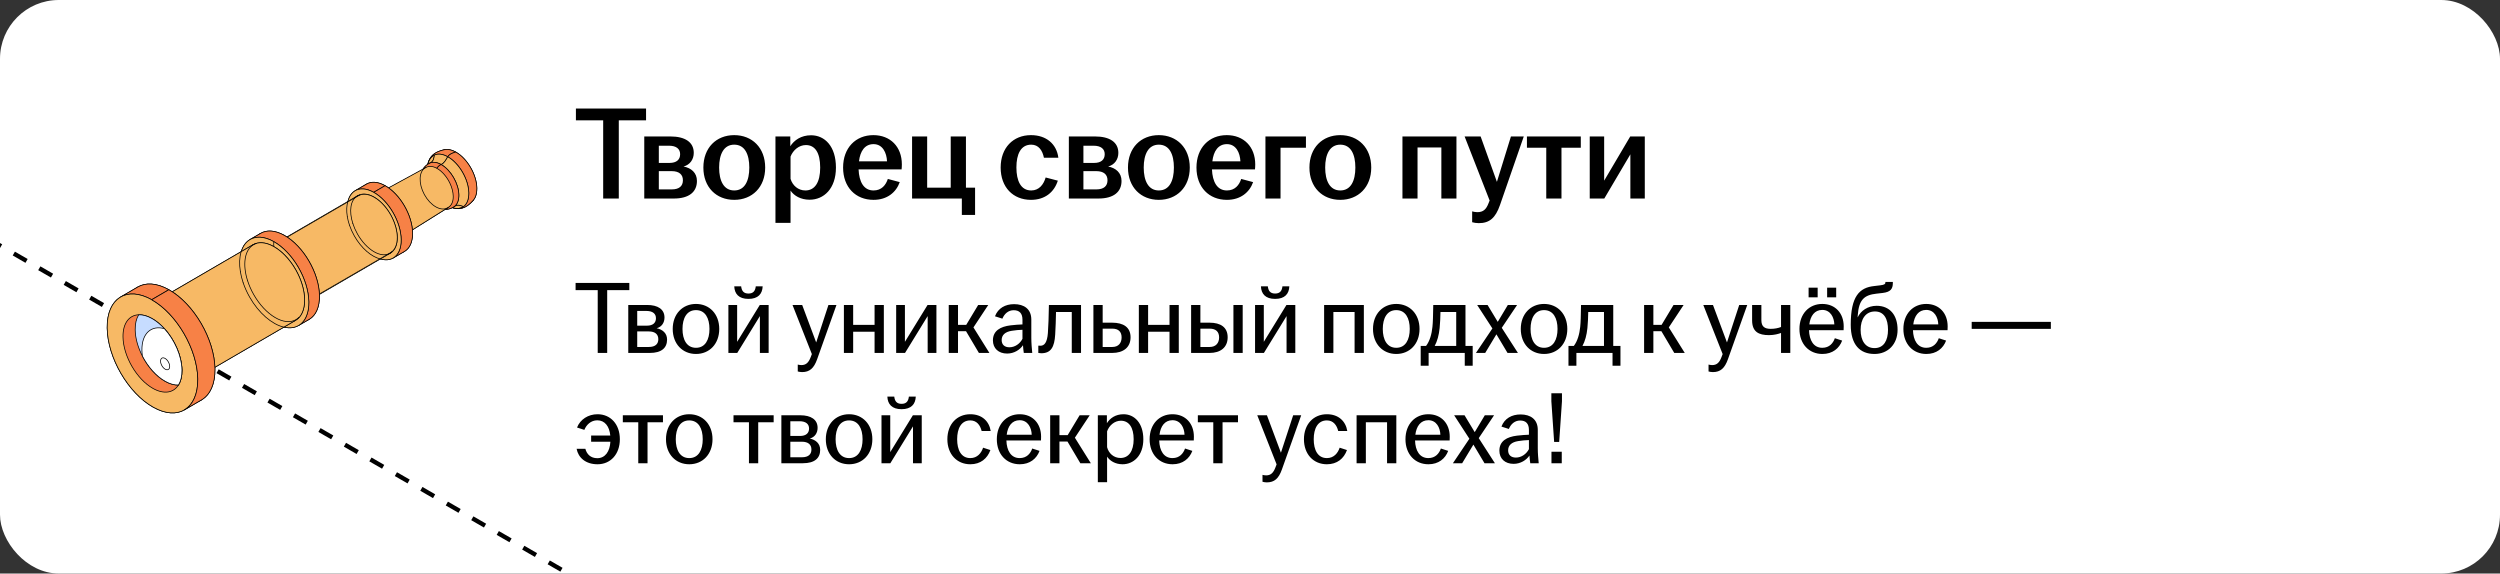 <?xml version="1.0" encoding="UTF-8"?> <svg xmlns="http://www.w3.org/2000/svg" width="340" height="78" viewBox="0 0 340 78" fill="none"><rect x="0" y="0" width="340" height="78" fill="#333333" stroke="none"/><g clip-path="url(#clip0_6485_12988)"><rect width="340" height="78" rx="8" fill="white"></rect><path d="M-63.938 -3.516L167.001 129.817" stroke="black" stroke-width="0.6" stroke-linejoin="round" stroke-dasharray="2 2"></path><path d="M61.986 20.681C60.431 19.807 59.192 20.594 59.219 22.439C59.246 24.284 60.529 26.488 62.084 27.361C63.639 28.235 64.878 27.448 64.851 25.603C64.823 23.758 63.541 21.554 61.986 20.681Z" fill="#FCD561" stroke="black" stroke-width="0.1" stroke-miterlimit="10" stroke-linecap="round" stroke-linejoin="round"></path><path d="M64.389 27.209C63.895 27.805 63.05 27.905 62.083 27.362C60.528 26.488 59.246 24.284 59.218 22.439C59.201 21.239 59.72 20.486 60.512 20.348C60.127 20.415 59.763 20.543 59.569 20.632C59.486 20.671 59.329 20.743 59.156 20.857C59.023 20.944 58.878 21.064 58.82 21.126C58.74 21.209 58.633 21.32 58.57 21.417C58.437 21.623 58.405 21.671 58.309 21.911C58.257 22.041 58.209 22.221 58.182 22.359C58.154 22.508 58.136 22.709 58.124 22.86C58.122 22.931 58.12 23.004 58.122 23.078C58.149 24.923 59.431 27.127 60.986 28C61.005 28.012 61.026 28.022 61.045 28.033C61.158 28.09 61.309 28.165 61.427 28.208C61.559 28.256 61.738 28.313 61.876 28.338C62.004 28.363 62.177 28.381 62.307 28.381C62.499 28.382 62.677 28.348 62.705 28.341C62.76 28.328 62.835 28.312 62.889 28.295C62.958 28.274 63.05 28.242 63.116 28.214C63.185 28.184 63.347 28.114 63.558 27.972C63.722 27.861 64.049 27.615 64.389 27.209Z" fill="#FCD561" stroke="black" stroke-width="0.1" stroke-miterlimit="10" stroke-linecap="round" stroke-linejoin="round"></path><path d="M60.998 28.005C60.959 27.983 60.88 27.939 60.88 27.939C60.96 27.983 61.171 28.088 61.399 28.119C61.65 28.153 61.775 28.086 61.806 28.065C62.227 27.752 62.603 27.937 63.044 28.085C62.552 28.451 61.843 28.46 61.047 28.032C61.028 28.021 61.008 28.011 60.988 28C59.433 27.126 58.15 24.922 58.124 23.077C58.122 23.003 58.124 22.93 58.127 22.859C58.114 23.166 58.164 23.435 57.673 23.672C57.67 23.732 57.669 23.792 57.671 23.855C57.694 25.406 58.772 27.258 60.078 27.992C60.095 28.002 60.112 28.011 60.128 28.02C60.577 27.709 60.78 27.888 61.047 28.032C61.033 28.024 61.013 28.013 60.998 28.005Z" fill="#F7B965"></path><path d="M61.047 28.032C61.843 28.46 62.552 28.451 63.044 28.085C62.603 27.937 62.227 27.752 61.806 28.065C61.775 28.086 61.65 28.153 61.399 28.119C61.171 28.088 60.96 27.983 60.88 27.939C60.88 27.939 60.959 27.983 60.998 28.005C61.013 28.013 61.033 28.024 61.047 28.032ZM61.047 28.032C61.028 28.021 61.008 28.011 60.988 28C59.433 27.126 58.15 24.922 58.124 23.077C58.122 23.003 58.124 22.93 58.127 22.859C58.114 23.166 58.164 23.435 57.673 23.672C57.67 23.732 57.669 23.792 57.671 23.855C57.694 25.406 58.772 27.258 60.078 27.992C60.095 28.002 60.112 28.011 60.128 28.02C60.577 27.709 60.78 27.888 61.047 28.032Z" stroke="black" stroke-width="0.1" stroke-miterlimit="10" stroke-linecap="round" stroke-linejoin="round"></path><path d="M61.047 28.032C60.78 27.888 60.577 27.708 60.127 28.019C60.796 28.379 61.391 28.371 61.805 28.064C61.701 28.135 61.373 28.201 60.879 27.939C60.879 27.939 60.99 28.001 61.047 28.032Z" fill="#FCD561" stroke="black" stroke-width="0.1" stroke-miterlimit="10" stroke-linecap="round" stroke-linejoin="round"></path><path d="M58.125 22.861C58.124 22.887 58.13 22.912 58.128 22.939C58.151 22.751 58.178 22.618 58.256 22.45C58.313 22.329 58.407 22.216 58.481 22.182C58.958 21.97 58.992 21.547 59.089 21.086C58.528 21.334 58.141 21.953 58.125 22.861Z" fill="#F7B965" stroke="black" stroke-width="0.1" stroke-miterlimit="10" stroke-linecap="round" stroke-linejoin="round"></path><path d="M60.513 20.348C59.997 20.439 59.623 20.602 59.446 20.69C59.218 20.804 59.077 20.91 59.017 20.956C58.959 21 58.886 21.063 58.833 21.113C58.791 21.152 58.74 21.21 58.7 21.252C58.681 21.272 58.563 21.411 58.465 21.581C58.4 21.694 58.329 21.855 58.285 21.978C58.237 22.111 58.194 22.295 58.169 22.434C58.146 22.56 58.133 22.731 58.125 22.859C58.163 21.952 58.527 21.332 59.089 21.084C59.571 20.87 60.199 20.931 60.888 21.319C61.143 20.879 61.942 20.69 61.984 20.68C61.443 20.376 60.938 20.273 60.513 20.348Z" fill="#F78146" stroke="black" stroke-width="0.1" stroke-miterlimit="10" stroke-linecap="round" stroke-linejoin="round"></path><path d="M61.047 28.031C61.182 28.098 61.363 28.185 61.505 28.235C61.636 28.281 61.815 28.331 61.952 28.351C62.202 28.387 62.265 28.384 62.501 28.37C62.615 28.364 62.763 28.326 62.875 28.299C62.956 28.279 63.135 28.21 63.272 28.141C63.457 28.046 63.597 27.946 63.671 27.892C63.846 27.767 64.138 27.512 64.39 27.208C64.69 26.846 64.861 26.299 64.851 25.602C64.824 23.757 63.541 21.553 61.987 20.68C61.945 20.69 61.144 20.878 60.891 21.318C62.445 22.192 63.728 24.395 63.755 26.24C63.767 27.113 63.498 27.749 63.044 28.084C62.551 28.449 61.842 28.459 61.047 28.031Z" fill="#F78146" stroke="black" stroke-width="0.1" stroke-miterlimit="10" stroke-linecap="round" stroke-linejoin="round"></path><path d="M61.806 28.064C61.392 28.371 60.796 28.38 60.128 28.02C60.111 28.011 60.094 28.002 60.078 27.992C58.771 27.258 57.693 25.406 57.671 23.855C57.67 23.793 57.671 23.732 57.673 23.672C57.705 22.909 58.011 22.389 58.483 22.18C58.137 22.336 57.959 22.505 57.852 22.607C57.795 22.66 57.701 22.77 57.665 22.819C57.575 22.944 57.544 22.987 57.455 23.156C57.422 23.219 57.358 23.368 57.331 23.453C57.274 23.635 57.257 23.719 57.233 23.855C57.182 24.162 57.201 24.456 57.21 24.596C57.315 25.842 58.111 27.243 59.109 27.958C59.302 28.092 59.815 28.448 60.494 28.474C60.803 28.486 61.043 28.428 61.158 28.392C61.322 28.341 61.39 28.309 61.546 28.23C61.623 28.191 61.684 28.149 61.806 28.064Z" fill="#FCD561" stroke="black" stroke-width="0.1" stroke-miterlimit="10" stroke-linecap="round" stroke-linejoin="round"></path><path d="M58.482 22.18C58.011 22.389 57.704 22.909 57.672 23.672C58.163 23.435 58.113 23.166 58.126 22.859C58.125 22.885 58.13 22.91 58.129 22.936C58.193 22.34 58.453 22.194 58.482 22.18Z" fill="#FCD561" stroke="black" stroke-width="0.1" stroke-miterlimit="10" stroke-linecap="round" stroke-linejoin="round"></path><path d="M59.09 21.083C58.993 21.544 58.961 21.967 58.482 22.179C58.888 22 59.415 22.05 59.995 22.376C60.447 22.162 60.637 21.759 60.89 21.318C60.2 20.93 59.572 20.869 59.09 21.083Z" fill="#F7B965" stroke="black" stroke-width="0.1" stroke-miterlimit="10" stroke-linecap="round" stroke-linejoin="round"></path><path d="M57.198 24.359C57.198 24.43 57.205 24.524 57.209 24.595C57.203 24.519 57.199 24.442 57.198 24.367C57.177 22.953 58.126 22.35 59.318 23.02C59.329 22.999 59.541 22.592 59.993 22.377C59.413 22.051 58.883 21.994 58.48 22.179C58.318 22.254 58.303 22.265 58.209 22.323C58.073 22.407 57.969 22.496 57.969 22.496C57.874 22.581 57.805 22.647 57.764 22.695C57.688 22.784 57.61 22.876 57.528 23.017C57.455 23.142 57.349 23.342 57.276 23.64C57.221 23.864 57.194 24.106 57.198 24.359Z" fill="#F78146" stroke="black" stroke-width="0.1" stroke-miterlimit="10" stroke-linecap="round" stroke-linejoin="round"></path><path d="M61.806 28.066C62.227 27.754 62.604 27.939 63.044 28.087C63.498 27.751 63.767 27.115 63.755 26.242C63.728 24.398 62.445 22.194 60.891 21.32C60.638 21.761 60.448 22.164 59.996 22.379C61.303 23.113 62.381 24.965 62.404 26.516C62.413 27.249 62.187 27.784 61.806 28.066Z" fill="#F7B965" stroke="black" stroke-width="0.1" stroke-miterlimit="10" stroke-linecap="round" stroke-linejoin="round"></path><path d="M59.408 28.149C60.03 28.497 60.495 28.481 60.694 28.474C60.779 28.471 61.005 28.453 61.278 28.353C61.547 28.254 61.734 28.117 61.806 28.066C62.186 27.784 62.413 27.249 62.402 26.516C62.379 24.966 61.301 23.113 59.995 22.379C59.542 22.594 59.33 23.001 59.319 23.022C60.511 23.692 61.493 25.38 61.514 26.794C61.535 28.208 60.586 28.811 59.395 28.141C59.298 28.087 59.203 28.026 59.109 27.959C59.222 28.037 59.29 28.083 59.408 28.149Z" fill="#F78146" stroke="black" stroke-width="0.1" stroke-miterlimit="10" stroke-linecap="round" stroke-linejoin="round"></path><path d="M60.901 28.253C60.518 28.492 59.986 28.474 59.394 28.142C58.202 27.472 57.22 25.784 57.199 24.37C57.188 23.627 57.445 23.107 57.865 22.879L50.83 26.697C50.377 26.943 50.1 27.503 50.112 28.304C50.134 29.828 51.194 31.649 52.478 32.37C53.116 32.729 53.69 32.749 54.103 32.492C56.368 31.079 58.635 29.666 60.901 28.253Z" fill="#FCD561" stroke="black" stroke-width="0.1" stroke-miterlimit="10" stroke-linecap="round" stroke-linejoin="round"></path><path d="M55.02 34.184C54.372 34.562 53.485 34.519 52.501 33.966C50.472 32.826 48.8 29.952 48.764 27.547C48.746 26.309 49.165 25.436 49.852 25.035L48.302 25.938C47.614 26.338 47.195 27.211 47.214 28.449C47.249 30.856 48.922 33.73 50.95 34.869C51.934 35.422 52.821 35.465 53.47 35.087C53.935 34.816 54.555 34.455 55.02 34.184Z" fill="#FCD561" stroke="black" stroke-width="0.1" stroke-miterlimit="10" stroke-linecap="round" stroke-linejoin="round"></path><path d="M61.64 26.698C61.651 27.431 61.404 27.947 60.996 28.184L53.466 32.91C53.873 32.673 54.147 31.801 54.136 31.069C54.132 30.788 54.09 30.495 54.017 30.201C53.716 29.013 52.888 27.811 51.926 27.27C51.344 26.942 50.495 26.814 50.111 27.038L57.939 22.771C58.322 22.547 58.847 22.573 59.43 22.9C60.138 23.298 60.773 24.054 61.18 24.898C61.461 25.485 61.632 26.115 61.64 26.698Z" fill="#F7B965" stroke="black" stroke-width="0.1" stroke-miterlimit="10" stroke-linecap="round" stroke-linejoin="round"></path><path d="M56.109 31.673C56.144 34.079 54.529 35.106 52.501 33.967C50.472 32.827 48.8 29.953 48.764 27.547C48.729 25.141 50.344 24.115 52.372 25.254C54.401 26.393 56.073 29.267 56.109 31.673ZM52.396 26.85C51.112 26.128 50.088 26.779 50.111 28.303C50.133 29.827 51.193 31.648 52.477 32.369C53.761 33.09 54.785 32.441 54.763 30.916C54.74 29.392 53.68 27.572 52.396 26.85Z" fill="#FCD561" stroke="black" stroke-width="0.1" stroke-miterlimit="10" stroke-linecap="round" stroke-linejoin="round"></path><path d="M49.853 25.036L48.303 25.938C48.951 25.561 49.838 25.603 50.823 26.156L52.373 25.254C51.389 24.701 50.502 24.658 49.853 25.036Z" fill="#F78146" stroke="black" stroke-width="0.1" stroke-miterlimit="10" stroke-linecap="round" stroke-linejoin="round"></path><path d="M53.47 35.088L55.021 34.186C55.708 33.785 56.127 32.912 56.109 31.674C56.074 29.268 54.401 26.394 52.373 25.254L50.822 26.157C52.85 27.296 54.523 30.17 54.559 32.577C54.577 33.815 54.158 34.688 53.47 35.088Z" fill="#F78146" stroke="black" stroke-width="0.1" stroke-miterlimit="10" stroke-linecap="round" stroke-linejoin="round"></path><path d="M54.56 32.576C54.596 34.982 52.98 36.009 50.952 34.87C48.924 33.73 47.251 30.856 47.215 28.45C47.18 26.044 48.795 25.017 50.824 26.156C52.852 27.296 54.525 30.17 54.56 32.576ZM50.833 26.786C49.098 25.811 47.716 26.69 47.746 28.748C47.776 30.806 49.207 33.265 50.942 34.24C52.677 35.215 54.059 34.336 54.029 32.278C53.999 30.22 52.567 27.761 50.833 26.786Z" fill="#F7B965" stroke="black" stroke-width="0.1" stroke-miterlimit="10" stroke-linecap="round" stroke-linejoin="round"></path><path d="M53.098 34.425C52.543 34.748 51.785 34.712 50.942 34.238C49.208 33.263 47.776 30.805 47.746 28.746C47.731 27.687 48.089 26.94 48.677 26.598L36.543 33.664C35.955 34.007 35.596 34.754 35.612 35.812C35.643 37.871 37.073 40.33 38.808 41.304C39.65 41.777 40.409 41.814 40.964 41.491C44.605 39.372 49.458 36.545 53.098 34.425Z" fill="#FCD561" stroke="black" stroke-width="0.1" stroke-miterlimit="10" stroke-linecap="round" stroke-linejoin="round"></path><path d="M42.054 43.425C41.226 43.908 40.092 43.854 38.835 43.147C36.243 41.691 34.105 38.018 34.06 34.944C34.037 33.362 34.572 32.246 35.451 31.734L34.005 32.576C33.127 33.088 32.591 34.203 32.614 35.785C32.659 38.859 34.797 42.532 37.389 43.988C38.646 44.695 39.78 44.749 40.608 44.267C41.042 44.015 41.62 43.678 42.054 43.425Z" fill="#FCD561" stroke="black" stroke-width="0.1" stroke-miterlimit="10" stroke-linecap="round" stroke-linejoin="round"></path><path d="M54.029 32.243C54.045 33.291 53.69 34.03 53.108 34.368L39.729 42.134C40.31 41.795 40.664 41.056 40.65 40.009C40.643 39.606 40.583 39.189 40.478 38.769C40.048 37.069 38.865 35.35 37.488 34.577C36.655 34.108 35.904 34.072 35.355 34.392L48.736 26.627C49.285 26.307 50.036 26.344 50.869 26.811C51.881 27.38 52.79 28.461 53.37 29.67C53.773 30.508 54.017 31.409 54.029 32.243Z" fill="#F7B965" stroke="black" stroke-width="0.1" stroke-miterlimit="10" stroke-linecap="round" stroke-linejoin="round"></path><path d="M43.446 40.215C43.491 43.29 41.427 44.602 38.836 43.146C36.244 41.69 34.107 38.017 34.061 34.943C34.016 31.869 36.08 30.556 38.672 32.012C41.264 33.468 43.401 37.141 43.446 40.215ZM38.699 33.852C36.964 32.877 35.582 33.756 35.612 35.813C35.643 37.872 37.073 40.331 38.808 41.306C40.543 42.28 41.925 41.402 41.895 39.344C41.865 37.286 40.434 34.827 38.699 33.852Z" fill="#FCD561" stroke="black" stroke-width="0.1" stroke-miterlimit="10" stroke-linecap="round" stroke-linejoin="round"></path><path d="M43.446 40.215C43.469 41.798 42.934 42.913 42.055 43.425L40.609 44.266C41.488 43.755 42.024 42.639 41.999 41.057C41.954 37.982 39.816 34.31 37.226 32.854C35.969 32.148 34.834 32.092 34.006 32.575L35.452 31.733C36.28 31.25 37.414 31.306 38.672 32.012C41.263 33.468 43.4 37.141 43.446 40.215Z" fill="#F78146" stroke="black" stroke-width="0.1" stroke-miterlimit="10" stroke-linecap="round" stroke-linejoin="round"></path><path d="M37.226 32.856L37.235 33.535C39.511 34.813 41.388 38.039 41.427 40.739C41.467 43.439 39.654 44.592 37.379 43.313C35.103 42.035 33.225 38.809 33.186 36.109C33.146 33.409 34.959 32.256 37.235 33.535L37.226 32.856C34.635 31.4 32.571 32.712 32.616 35.787C32.661 38.861 34.799 42.534 37.391 43.99C39.982 45.446 42.046 44.134 42.001 41.06C41.955 37.985 39.818 34.312 37.226 32.856Z" fill="#F7B965"></path><path d="M37.226 32.856L37.235 33.535M37.226 32.856C34.635 31.4 32.571 32.712 32.616 35.787C32.661 38.861 34.799 42.534 37.391 43.99C39.982 45.446 42.046 44.134 42.001 41.06C41.955 37.985 39.818 34.312 37.226 32.856ZM37.235 33.535C39.511 34.813 41.388 38.039 41.427 40.739C41.467 43.439 39.654 44.592 37.379 43.313C35.103 42.035 33.225 38.809 33.186 36.109C33.146 33.409 34.959 32.256 37.235 33.535Z" stroke="black" stroke-width="0.1" stroke-miterlimit="10" stroke-linecap="round" stroke-linejoin="round"></path><path d="M40.206 43.557C39.478 43.981 38.483 43.932 37.378 43.312C35.102 42.033 33.225 38.807 33.185 36.107C33.165 34.718 33.635 33.738 34.407 33.289L20.173 41.578C19.401 42.028 18.931 43.007 18.952 44.397C18.992 47.097 20.869 50.323 23.145 51.601C24.249 52.222 25.246 52.27 25.973 51.846C30.242 49.359 35.935 46.044 40.206 43.557Z" fill="#FCD561" stroke="black" stroke-width="0.1" stroke-miterlimit="10" stroke-linecap="round" stroke-linejoin="round"></path><path d="M27.406 54.389C26.318 55.022 24.83 54.951 23.179 54.023C19.776 52.111 16.97 47.289 16.911 43.252C16.88 41.175 17.583 39.711 18.737 39.039L16.403 40.398C15.25 41.07 14.546 42.535 14.577 44.612C14.636 48.648 17.443 53.471 20.845 55.382C22.496 56.31 23.985 56.381 25.073 55.748C25.772 55.34 26.706 54.796 27.406 54.389Z" fill="#FCD561" stroke="black" stroke-width="0.1" stroke-miterlimit="10" stroke-linecap="round" stroke-linejoin="round"></path><path d="M41.427 40.737C41.448 42.127 40.978 43.108 40.206 43.556L25.972 51.846C26.744 51.397 27.213 50.417 27.194 49.027C27.185 48.494 27.106 47.94 26.966 47.383C26.395 45.127 24.826 42.848 23 41.823C21.895 41.201 20.899 41.154 20.172 41.578L34.406 33.289C35.134 32.865 36.129 32.913 37.234 33.534C38.577 34.289 39.781 35.722 40.552 37.325C41.087 38.437 41.411 39.632 41.427 40.737Z" fill="#F7B965" stroke="black" stroke-width="0.1" stroke-miterlimit="10" stroke-linecap="round" stroke-linejoin="round"></path><path d="M29.233 50.172C29.292 54.208 26.582 55.931 23.179 54.019C19.777 52.108 16.97 47.285 16.911 43.249C16.852 39.212 19.562 37.489 22.964 39.401C26.366 41.313 29.172 46.134 29.233 50.172ZM22.999 41.821C20.724 40.542 18.91 41.694 18.95 44.394C18.989 47.094 20.866 50.32 23.143 51.599C25.419 52.877 27.232 51.725 27.192 49.025C27.153 46.325 25.276 43.099 22.999 41.821Z" fill="#FCD561" stroke="black" stroke-width="0.1" stroke-miterlimit="10" stroke-linecap="round" stroke-linejoin="round"></path><path d="M18.736 39.035L16.402 40.394C17.49 39.76 18.979 39.832 20.63 40.76L22.963 39.401C21.312 38.473 19.824 38.402 18.736 39.035Z" fill="#F78146" stroke="black" stroke-width="0.1" stroke-miterlimit="10" stroke-linecap="round" stroke-linejoin="round"></path><path d="M20.63 40.76C17.228 38.849 14.518 40.571 14.577 44.608C14.636 48.644 17.443 53.467 20.845 55.378C24.248 57.289 26.958 55.567 26.898 51.531C26.839 47.494 24.033 42.672 20.63 40.76Z" fill="#F7B965" stroke="black" stroke-width="0.1" stroke-miterlimit="10" stroke-linecap="round" stroke-linejoin="round"></path><path d="M24.747 50.323C24.76 51.167 24.586 51.857 24.27 52.361C23.604 53.425 22.31 53.67 20.807 52.827C18.593 51.583 16.767 48.443 16.727 45.817C16.701 43.965 17.569 42.861 18.86 42.807C19.4 42.783 20.013 42.946 20.666 43.312C22.882 44.557 24.709 47.695 24.747 50.323Z" fill="#F78146" stroke="black" stroke-width="0.1" stroke-miterlimit="10" stroke-linecap="round" stroke-linejoin="round"></path><path d="M24.749 50.326C24.762 51.17 24.587 51.86 24.272 52.365C23.732 52.388 23.117 52.227 22.464 51.86C21.23 51.166 20.114 49.882 19.365 48.428C18.77 47.273 18.401 46.011 18.385 44.849C18.373 44.004 18.547 43.315 18.862 42.811C19.403 42.787 20.015 42.95 20.669 43.316C21.273 43.655 21.846 44.134 22.364 44.705C23.746 46.23 24.721 48.414 24.749 50.326Z" fill="#C6DCFF" stroke="black" stroke-width="0.1" stroke-miterlimit="10" stroke-linecap="round" stroke-linejoin="round"></path><path d="M25.073 55.745L27.407 54.386C28.56 53.714 29.262 52.249 29.233 50.172C29.173 46.136 26.367 41.314 22.965 39.402L20.631 40.761C24.033 42.673 26.84 47.495 26.899 51.532C26.929 53.609 26.226 55.073 25.073 55.745Z" fill="#F78146" stroke="black" stroke-width="0.1" stroke-miterlimit="10" stroke-linecap="round" stroke-linejoin="round"></path><path d="M24.749 50.323C24.761 51.168 24.587 51.857 24.272 52.362C23.732 52.385 23.117 52.224 22.464 51.857C21.23 51.163 20.114 49.879 19.365 48.425C19.326 48.155 19.305 47.889 19.301 47.627C19.268 45.347 20.576 44.189 22.364 44.702C23.745 46.227 24.721 48.411 24.749 50.323Z" fill="white" stroke="black" stroke-width="0.1" stroke-miterlimit="10" stroke-linecap="round" stroke-linejoin="round"></path><path d="M22.896 49.219C23.138 49.645 23.137 50.106 22.895 50.248C22.652 50.39 22.259 50.161 22.017 49.735C21.775 49.309 21.776 48.849 22.018 48.706C22.261 48.564 22.654 48.794 22.896 49.219Z" fill="white" stroke="black" stroke-width="0.1" stroke-miterlimit="10" stroke-linecap="round" stroke-linejoin="round"></path><path d="M33.674 38.187C32.974 36.007 33.238 34.006 34.469 33.286C34.593 33.214 34.724 33.156 34.859 33.113" stroke="black" stroke-width="0.1" stroke-miterlimit="10" stroke-linecap="round" stroke-linejoin="round"></path><path d="M47.985 30.402C47.449 28.733 47.651 27.203 48.593 26.652C48.688 26.596 48.788 26.552 48.892 26.52" stroke="black" stroke-width="0.1" stroke-miterlimit="10" stroke-linecap="round" stroke-linejoin="round"></path><path d="M40.655 43.157C40.534 43.28 40.398 43.386 40.249 43.474C38.669 44.398 36.094 42.865 34.498 40.051C34.147 39.431 33.872 38.8 33.674 38.184" stroke="black" stroke-width="0.1" stroke-miterlimit="10" stroke-linecap="round" stroke-linejoin="round"></path><path d="M53.328 34.204C53.236 34.299 53.132 34.38 53.018 34.447C51.809 35.154 49.839 33.981 48.617 31.827C48.348 31.353 48.138 30.87 47.986 30.398" stroke="black" stroke-width="0.1" stroke-miterlimit="10" stroke-linecap="round" stroke-linejoin="round"></path><path d="M32.688 36.927C32.528 35.928 32.563 35.003 32.794 34.246" stroke="black" stroke-width="0.1" stroke-miterlimit="10" stroke-linecap="round" stroke-linejoin="round"></path><path d="M47.23 29.438C47.107 28.674 47.134 27.966 47.311 27.387" stroke="black" stroke-width="0.1" stroke-miterlimit="10" stroke-linecap="round" stroke-linejoin="round"></path><path d="M33.075 38.469C32.897 37.944 32.768 37.425 32.688 36.926" stroke="black" stroke-width="0.1" stroke-miterlimit="10" stroke-linecap="round" stroke-linejoin="round"></path><path d="M47.527 30.619C47.391 30.216 47.292 29.82 47.23 29.438" stroke="black" stroke-width="0.1" stroke-miterlimit="10" stroke-linecap="round" stroke-linejoin="round"></path><path d="M38.595 44.492C36.994 44.111 35.2 42.605 33.948 40.4C33.584 39.76 33.294 39.109 33.076 38.469" stroke="black" stroke-width="0.1" stroke-miterlimit="10" stroke-linecap="round" stroke-linejoin="round"></path><path d="M51.751 35.227C50.526 34.935 49.153 33.782 48.194 32.095C47.916 31.605 47.694 31.107 47.527 30.617" stroke="black" stroke-width="0.1" stroke-miterlimit="10" stroke-linecap="round" stroke-linejoin="round"></path><path d="M60.868 28.271C59.953 28.786 58.541 27.974 57.713 26.458C56.886 24.942 56.957 23.296 57.872 22.781" stroke="black" stroke-width="0.1" stroke-miterlimit="10" stroke-linecap="round" stroke-linejoin="round"></path><path d="M82.032 27V16.362H78.324V14.76H87.864V16.362H84.156V27H82.032ZM87.62 27V18.558H91.184C93.164 18.558 94.352 19.332 94.352 20.79C94.352 21.672 93.848 22.41 92.966 22.644C93.992 22.842 94.784 23.49 94.784 24.606C94.784 26.082 93.74 27 91.634 27H87.62ZM89.6 25.758H91.364C92.39 25.758 92.876 25.29 92.876 24.516C92.876 23.742 92.372 23.274 91.346 23.274H89.6V25.758ZM89.6 22.158H91.058C91.994 22.158 92.498 21.726 92.498 20.97C92.498 20.25 91.976 19.818 90.986 19.818H89.6V22.158ZM99.853 27.18C97.423 27.18 95.659 25.47 95.659 22.788C95.659 20.088 97.423 18.378 99.853 18.378C102.283 18.378 104.065 20.088 104.065 22.788C104.065 25.47 102.283 27.18 99.853 27.18ZM97.801 22.788C97.801 24.588 98.431 25.902 99.853 25.902C101.293 25.902 101.905 24.588 101.905 22.788C101.905 20.988 101.293 19.674 99.853 19.674C98.431 19.674 97.801 20.988 97.801 22.788ZM105.462 30.312V18.558H107.478V19.89C108 19.08 108.936 18.396 110.304 18.396C112.176 18.396 113.688 19.908 113.688 22.788C113.688 25.668 112.032 27.162 110.106 27.162C108.9 27.162 107.982 26.622 107.514 25.92V30.312H105.462ZM107.514 24.318C107.784 25.236 108.558 25.902 109.53 25.902C110.808 25.902 111.546 24.822 111.546 22.788C111.546 20.736 110.826 19.728 109.602 19.728C108.666 19.728 107.856 20.412 107.514 21.294V24.318ZM118.801 27.18C116.371 27.18 114.661 25.47 114.661 22.788C114.661 20.106 116.371 18.378 118.783 18.378C121.069 18.378 122.653 19.944 122.653 22.356C122.653 22.644 122.635 22.86 122.617 23.04H116.767C116.839 24.732 117.469 25.902 118.801 25.902C119.899 25.902 120.475 25.164 120.745 24.336L122.365 24.768C121.879 26.154 120.655 27.18 118.801 27.18ZM116.821 21.942H120.637C120.583 20.772 120.043 19.602 118.801 19.602C117.613 19.602 116.983 20.556 116.821 21.942ZM130.81 29.232V27H124.042V18.558H126.094V25.524H129.298V18.558H131.368V25.524H132.61V29.232H130.81ZM140.211 27.18C137.781 27.18 136.089 25.47 136.089 22.788C136.089 20.106 137.781 18.378 140.211 18.378C142.299 18.378 143.703 19.584 143.937 21.456H141.975C141.777 20.466 141.255 19.674 140.247 19.674C138.825 19.674 138.231 20.97 138.231 22.77C138.231 24.588 138.825 25.902 140.247 25.902C141.327 25.902 141.939 25.074 142.209 24.138L143.865 24.57C143.361 26.154 142.101 27.18 140.211 27.18ZM145.364 27V18.558H148.928C150.908 18.558 152.096 19.332 152.096 20.79C152.096 21.672 151.592 22.41 150.71 22.644C151.736 22.842 152.528 23.49 152.528 24.606C152.528 26.082 151.484 27 149.378 27H145.364ZM147.344 25.758H149.108C150.134 25.758 150.62 25.29 150.62 24.516C150.62 23.742 150.116 23.274 149.09 23.274H147.344V25.758ZM147.344 22.158H148.802C149.738 22.158 150.242 21.726 150.242 20.97C150.242 20.25 149.72 19.818 148.73 19.818H147.344V22.158ZM157.598 27.18C155.168 27.18 153.404 25.47 153.404 22.788C153.404 20.088 155.168 18.378 157.598 18.378C160.028 18.378 161.81 20.088 161.81 22.788C161.81 25.47 160.028 27.18 157.598 27.18ZM155.546 22.788C155.546 24.588 156.176 25.902 157.598 25.902C159.038 25.902 159.65 24.588 159.65 22.788C159.65 20.988 159.038 19.674 157.598 19.674C156.176 19.674 155.546 20.988 155.546 22.788ZM166.86 27.18C164.43 27.18 162.72 25.47 162.72 22.788C162.72 20.106 164.43 18.378 166.842 18.378C169.128 18.378 170.712 19.944 170.712 22.356C170.712 22.644 170.694 22.86 170.676 23.04H164.826C164.898 24.732 165.528 25.902 166.86 25.902C167.958 25.902 168.534 25.164 168.804 24.336L170.424 24.768C169.938 26.154 168.714 27.18 166.86 27.18ZM164.88 21.942H168.696C168.642 20.772 168.102 19.602 166.86 19.602C165.672 19.602 165.042 20.556 164.88 21.942ZM172.1 27V18.558H177.608V20.088H174.152V27H172.1ZM182.277 27.18C179.847 27.18 178.083 25.47 178.083 22.788C178.083 20.088 179.847 18.378 182.277 18.378C184.707 18.378 186.489 20.088 186.489 22.788C186.489 25.47 184.707 27.18 182.277 27.18ZM180.225 22.788C180.225 24.588 180.855 25.902 182.277 25.902C183.717 25.902 184.329 24.588 184.329 22.788C184.329 20.988 183.717 19.674 182.277 19.674C180.855 19.674 180.225 20.988 180.225 22.788ZM190.733 27V18.558H198.077V27H196.025V20.052H192.785V27H190.733ZM201.113 30.348C200.807 30.348 200.447 30.294 200.213 30.222V28.746C200.393 28.8 200.663 28.854 200.915 28.854C201.707 28.854 202.121 28.494 202.445 27.63L202.589 27.27L199.187 18.558H201.365L203.579 24.732L205.487 18.558H207.233L203.993 27.9C203.381 29.646 202.571 30.348 201.113 30.348ZM210.291 27V20.088H207.663V18.558H214.989V20.088H212.361V27H210.291ZM216.204 27V18.558H218.166V24.57L221.712 18.558H223.692V27H221.73V20.988L218.184 27H216.204Z" fill="black"></path><path d="M81.29 48V39.46H78.28V38.48H85.588V39.46H82.578V48H81.29ZM85.444 48V41.476H88.005C89.475 41.476 90.371 42.064 90.371 43.184C90.371 43.87 90.007 44.458 89.308 44.64C90.106 44.808 90.722 45.312 90.722 46.18C90.722 47.314 89.966 48 88.37 48H85.444ZM86.662 47.188H88.243C89.139 47.188 89.531 46.768 89.531 46.138C89.531 45.48 89.112 45.074 88.23 45.074H86.662V47.188ZM86.662 44.29H87.992C88.803 44.29 89.21 43.898 89.21 43.282C89.21 42.68 88.79 42.288 87.907 42.288H86.662V44.29ZM94.654 48.14C92.834 48.14 91.49 46.782 91.49 44.738C91.49 42.694 92.834 41.336 94.654 41.336C96.474 41.336 97.818 42.694 97.818 44.738C97.818 46.782 96.474 48.14 94.654 48.14ZM92.82 44.738C92.82 46.194 93.394 47.3 94.654 47.3C95.914 47.3 96.488 46.194 96.488 44.738C96.488 43.282 95.914 42.176 94.654 42.176C93.394 42.176 92.82 43.282 92.82 44.738ZM99.061 48V41.476H100.251V46.488L103.331 41.476H104.535V48H103.345V42.988L100.265 48H99.061ZM99.859 38.942H100.797C100.867 39.558 101.133 39.922 101.791 39.922C102.449 39.922 102.715 39.558 102.785 38.942H103.723C103.681 39.964 103.107 40.65 101.791 40.65C100.475 40.65 99.901 39.964 99.859 38.942ZM109.083 50.604C108.873 50.604 108.635 50.562 108.495 50.52V49.582C108.607 49.61 108.803 49.652 108.985 49.652C109.629 49.652 109.979 49.302 110.259 48.56L110.413 48.154L107.781 41.476H109.097L111.001 46.572L112.667 41.476H113.759L111.127 48.868C110.693 50.086 110.105 50.604 109.083 50.604ZM114.77 48V41.476H116.03V44.178H118.942V41.476H120.202V48H118.942V45.116H116.03V48H114.77ZM121.879 48V41.476H123.069V46.488L126.149 41.476H127.353V48H126.163V42.988L123.083 48H121.879ZM129.029 48V41.476H130.289V44.178H131.409L133.033 41.476H134.405L132.389 44.528L134.559 48H133.131L131.381 45.046H130.289V48H129.029ZM136.969 48.084C135.807 48.084 135.037 47.384 135.037 46.292C135.037 44.976 136.059 44.416 137.431 44.248C138.019 44.178 138.621 44.136 139.055 44.122V43.478C139.055 42.61 138.635 42.19 137.865 42.19C137.109 42.19 136.591 42.694 136.325 43.338L135.317 43.016C135.737 41.91 136.717 41.364 137.921 41.364C139.265 41.364 140.259 42.022 140.259 43.464V45.956C140.259 46.67 140.329 47.412 140.385 48H139.237C139.195 47.692 139.139 47.286 139.125 46.95C138.719 47.566 137.921 48.084 136.969 48.084ZM136.227 46.25C136.227 46.88 136.633 47.23 137.277 47.23C138.033 47.23 138.705 46.754 139.055 46.082V44.85C138.579 44.864 138.103 44.906 137.585 44.99C136.703 45.13 136.227 45.564 136.227 46.25ZM141.616 48.042C141.49 48.042 141.364 48.028 141.21 48V47.006C141.294 47.02 141.392 47.02 141.504 47.02C142.036 47.02 142.414 46.586 142.512 45.298C142.582 44.346 142.624 43.1 142.652 41.476H147.02V48H145.76V42.428H143.618C143.604 43.436 143.562 44.542 143.506 45.494C143.408 47.216 142.918 48.042 141.616 48.042ZM148.703 48V41.476H149.963V43.884H151.251C152.777 43.884 153.757 44.5 153.757 45.872C153.757 47.244 152.777 48 151.251 48H148.703ZM149.963 47.188H151.279C152.119 47.188 152.539 46.642 152.539 45.886C152.539 45.13 152.119 44.696 151.279 44.696H149.963V47.188ZM154.883 48V41.476H156.143V44.178H159.055V41.476H160.315V48H159.055V45.116H156.143V48H154.883ZM161.992 48V41.476H163.252V43.884H164.498C165.996 43.884 166.962 44.5 166.962 45.872C166.962 47.244 165.996 48 164.498 48H161.992ZM163.252 47.188H164.526C165.366 47.188 165.8 46.642 165.8 45.886C165.8 45.13 165.366 44.696 164.526 44.696H163.252V47.188ZM167.746 48V41.476H169.006V48H167.746ZM170.688 48V41.476H171.878V46.488L174.958 41.476H176.162V48H174.972V42.988L171.892 48H170.688ZM171.486 38.942H172.424C172.494 39.558 172.76 39.922 173.418 39.922C174.076 39.922 174.342 39.558 174.412 38.942H175.35C175.308 39.964 174.734 40.65 173.418 40.65C172.102 40.65 171.528 39.964 171.486 38.942ZM180.08 48V41.476H185.484V48H184.224V42.428H181.34V48H180.08ZM189.892 48.14C188.072 48.14 186.728 46.782 186.728 44.738C186.728 42.694 188.072 41.336 189.892 41.336C191.712 41.336 193.056 42.694 193.056 44.738C193.056 46.782 191.712 48.14 189.892 48.14ZM188.058 44.738C188.058 46.194 188.632 47.3 189.892 47.3C191.152 47.3 191.726 46.194 191.726 44.738C191.726 43.282 191.152 42.176 189.892 42.176C188.632 42.176 188.058 43.282 188.058 44.738ZM193.215 49.736V47.048H193.943C194.447 46.39 194.713 45.438 194.811 44.458C194.881 43.8 194.895 43.03 194.923 41.476H199.305V47.048H200.285V49.736H199.207V48H194.293V49.736H193.215ZM195.119 47.048H198.045V42.428H195.903C195.889 43.156 195.861 43.912 195.791 44.612C195.693 45.592 195.469 46.39 195.119 47.048ZM200.726 48L202.966 44.668L200.894 41.476H202.308L203.694 43.772L205.066 41.476H206.326L204.24 44.584L206.438 48H205.024L203.512 45.466L201.986 48H200.726ZM209.99 48.14C208.17 48.14 206.826 46.782 206.826 44.738C206.826 42.694 208.17 41.336 209.99 41.336C211.81 41.336 213.154 42.694 213.154 44.738C213.154 46.782 211.81 48.14 209.99 48.14ZM208.156 44.738C208.156 46.194 208.73 47.3 209.99 47.3C211.25 47.3 211.824 46.194 211.824 44.738C211.824 43.282 211.25 42.176 209.99 42.176C208.73 42.176 208.156 43.282 208.156 44.738ZM213.312 49.736V47.048H214.04C214.544 46.39 214.81 45.438 214.908 44.458C214.978 43.8 214.992 43.03 215.02 41.476H219.402V47.048H220.382V49.736H219.304V48H214.39V49.736H213.312ZM215.216 47.048H218.142V42.428H216C215.986 43.156 215.958 43.912 215.888 44.612C215.79 45.592 215.566 46.39 215.216 47.048ZM223.598 48V41.476H224.858V44.178H225.978L227.602 41.476H228.974L226.958 44.528L229.128 48H227.7L225.95 45.046H224.858V48H223.598ZM232.95 50.604C232.74 50.604 232.502 50.562 232.362 50.52V49.582C232.474 49.61 232.67 49.652 232.852 49.652C233.496 49.652 233.846 49.302 234.126 48.56L234.28 48.154L231.648 41.476H232.964L234.868 46.572L236.534 41.476H237.626L234.994 48.868C234.56 50.086 233.972 50.604 232.95 50.604ZM242.221 45.284C241.857 45.41 241.311 45.578 240.583 45.578C239.197 45.578 238.287 45.144 238.287 43.562V41.476H239.547V43.534C239.547 44.416 239.981 44.724 240.821 44.724C241.339 44.724 241.829 44.626 242.221 44.472V41.476H243.481V48H242.221V45.284ZM247.846 48.14C246.026 48.14 244.724 46.782 244.724 44.738C244.724 42.694 246.026 41.336 247.832 41.336C249.61 41.336 250.744 42.61 250.744 44.388C250.744 44.626 250.744 44.78 250.73 44.906H246.026C246.068 46.278 246.642 47.3 247.832 47.3C248.798 47.3 249.302 46.67 249.54 45.998L250.534 46.32C250.142 47.37 249.232 48.14 247.846 48.14ZM245.97 40.44V39.124H247.202V40.44H245.97ZM246.068 44.122H249.47C249.442 43.184 248.952 42.148 247.832 42.148C246.782 42.148 246.208 42.974 246.068 44.122ZM248.49 40.44V39.124H249.722V40.44H248.49ZM254.935 48.14C252.975 48.14 251.701 46.922 251.701 44.164C251.701 40.314 252.863 39.11 254.907 38.9C255.173 38.872 255.537 38.83 255.719 38.802C256.293 38.732 256.419 38.634 256.419 38.382V38.34H257.427V38.494C257.427 39.292 257.105 39.712 256.069 39.838L255.215 39.936C253.535 40.118 252.807 40.748 252.653 42.89L252.639 43.17C253.059 42.26 254.025 41.588 255.215 41.588C257.035 41.588 258.071 42.876 258.071 44.85C258.071 46.824 256.755 48.14 254.935 48.14ZM253.045 44.85C253.045 46.306 253.675 47.342 254.935 47.342C256.195 47.342 256.769 46.306 256.769 44.85C256.769 43.394 256.251 42.358 254.991 42.358C253.731 42.358 253.045 43.394 253.045 44.85ZM261.983 48.14C260.163 48.14 258.861 46.782 258.861 44.738C258.861 42.694 260.163 41.336 261.969 41.336C263.747 41.336 264.881 42.61 264.881 44.388C264.881 44.626 264.881 44.78 264.867 44.906H260.163C260.205 46.278 260.779 47.3 261.969 47.3C262.935 47.3 263.439 46.67 263.677 45.998L264.671 46.32C264.279 47.37 263.369 48.14 261.983 48.14ZM260.205 44.122H263.607C263.579 43.184 263.089 42.148 261.969 42.148C260.919 42.148 260.345 42.974 260.205 44.122ZM268.15 44.724V43.772H278.916V44.724H268.15ZM81.262 63.14C79.652 63.14 78.644 62.244 78.42 61.04H79.61C79.806 61.782 80.338 62.314 81.234 62.314C82.298 62.314 82.942 61.404 83.012 60.074H80.394V59.234H82.998C82.886 57.988 82.256 57.162 81.234 57.162C80.352 57.162 79.736 57.792 79.47 58.464L78.476 58.142C78.91 57.036 80.002 56.336 81.262 56.336C83.04 56.336 84.3 57.694 84.3 59.738C84.3 61.782 83.026 63.14 81.262 63.14ZM86.804 63V57.428H84.704V56.476H90.164V57.428H88.064V63H86.804ZM93.738 63.14C91.918 63.14 90.574 61.782 90.574 59.738C90.574 57.694 91.918 56.336 93.738 56.336C95.558 56.336 96.902 57.694 96.902 59.738C96.902 61.782 95.558 63.14 93.738 63.14ZM91.904 59.738C91.904 61.194 92.478 62.3 93.738 62.3C94.998 62.3 95.572 61.194 95.572 59.738C95.572 58.282 94.998 57.176 93.738 57.176C92.478 57.176 91.904 58.282 91.904 59.738ZM101.857 63V57.428H99.757V56.476H105.217V57.428H103.117V63H101.857ZM106.266 63V56.476H108.828C110.298 56.476 111.194 57.064 111.194 58.184C111.194 58.87 110.83 59.458 110.13 59.64C110.928 59.808 111.544 60.312 111.544 61.18C111.544 62.314 110.788 63 109.192 63H106.266ZM107.484 62.188H109.066C109.962 62.188 110.354 61.768 110.354 61.138C110.354 60.48 109.934 60.074 109.052 60.074H107.484V62.188ZM107.484 59.29H108.814C109.626 59.29 110.032 58.898 110.032 58.282C110.032 57.68 109.612 57.288 108.73 57.288H107.484V59.29ZM115.476 63.14C113.656 63.14 112.312 61.782 112.312 59.738C112.312 57.694 113.656 56.336 115.476 56.336C117.296 56.336 118.64 57.694 118.64 59.738C118.64 61.782 117.296 63.14 115.476 63.14ZM113.642 59.738C113.642 61.194 114.216 62.3 115.476 62.3C116.736 62.3 117.31 61.194 117.31 59.738C117.31 58.282 116.736 57.176 115.476 57.176C114.216 57.176 113.642 58.282 113.642 59.738ZM119.883 63V56.476H121.073V61.488L124.153 56.476H125.357V63H124.167V57.988L121.087 63H119.883ZM120.681 53.942H121.619C121.689 54.558 121.955 54.922 122.613 54.922C123.271 54.922 123.537 54.558 123.607 53.942H124.545C124.503 54.964 123.929 55.65 122.613 55.65C121.297 55.65 120.723 54.964 120.681 53.942ZM131.964 63.14C130.144 63.14 128.842 61.782 128.842 59.738C128.842 57.694 130.144 56.336 131.964 56.336C133.56 56.336 134.526 57.302 134.736 58.618H133.504C133.308 57.82 132.832 57.176 131.964 57.176C130.718 57.176 130.172 58.282 130.172 59.738C130.172 61.194 130.718 62.3 131.964 62.3C132.916 62.3 133.462 61.614 133.7 60.886L134.694 61.208C134.274 62.37 133.35 63.14 131.964 63.14ZM138.69 63.14C136.87 63.14 135.568 61.782 135.568 59.738C135.568 57.694 136.87 56.336 138.676 56.336C140.454 56.336 141.588 57.61 141.588 59.388C141.588 59.626 141.588 59.78 141.574 59.906H136.87C136.912 61.278 137.486 62.3 138.676 62.3C139.642 62.3 140.146 61.67 140.384 60.998L141.378 61.32C140.986 62.37 140.076 63.14 138.69 63.14ZM136.912 59.122H140.314C140.286 58.184 139.796 57.148 138.676 57.148C137.626 57.148 137.052 57.974 136.912 59.122ZM142.824 63V56.476H144.084V59.178H145.204L146.828 56.476H148.2L146.184 59.528L148.354 63H146.926L145.176 60.046H144.084V63H142.824ZM149.305 65.576V56.476H150.537V57.554C150.957 56.882 151.699 56.336 152.805 56.336C154.275 56.336 155.493 57.526 155.493 59.738C155.493 61.95 154.177 63.14 152.665 63.14C151.685 63.14 150.943 62.678 150.565 62.104V65.576H149.305ZM150.565 60.816C150.775 61.656 151.475 62.286 152.385 62.286C153.505 62.286 154.177 61.348 154.177 59.738C154.177 58.128 153.533 57.218 152.441 57.218C151.573 57.218 150.845 57.862 150.565 58.66V60.816ZM159.471 63.14C157.651 63.14 156.349 61.782 156.349 59.738C156.349 57.694 157.651 56.336 159.457 56.336C161.235 56.336 162.369 57.61 162.369 59.388C162.369 59.626 162.369 59.78 162.355 59.906H157.651C157.693 61.278 158.267 62.3 159.457 62.3C160.423 62.3 160.927 61.67 161.165 60.998L162.159 61.32C161.767 62.37 160.857 63.14 159.471 63.14ZM157.693 59.122H161.095C161.067 58.184 160.577 57.148 159.457 57.148C158.407 57.148 157.833 57.974 157.693 59.122ZM165.007 63V57.428H162.907V56.476H168.367V57.428H166.267V63H165.007ZM172.288 65.604C172.078 65.604 171.84 65.562 171.7 65.52V64.582C171.812 64.61 172.008 64.652 172.19 64.652C172.834 64.652 173.184 64.302 173.464 63.56L173.618 63.154L170.986 56.476H172.302L174.206 61.572L175.872 56.476H176.964L174.332 63.868C173.898 65.086 173.31 65.604 172.288 65.604ZM180.458 63.14C178.638 63.14 177.336 61.782 177.336 59.738C177.336 57.694 178.638 56.336 180.458 56.336C182.054 56.336 183.02 57.302 183.23 58.618H181.998C181.802 57.82 181.326 57.176 180.458 57.176C179.212 57.176 178.666 58.282 178.666 59.738C178.666 61.194 179.212 62.3 180.458 62.3C181.41 62.3 181.956 61.614 182.194 60.886L183.188 61.208C182.768 62.37 181.844 63.14 180.458 63.14ZM184.496 63V56.476H189.9V63H188.64V57.428H185.756V63H184.496ZM194.266 63.14C192.446 63.14 191.144 61.782 191.144 59.738C191.144 57.694 192.446 56.336 194.252 56.336C196.03 56.336 197.164 57.61 197.164 59.388C197.164 59.626 197.164 59.78 197.15 59.906H192.446C192.488 61.278 193.062 62.3 194.252 62.3C195.218 62.3 195.722 61.67 195.96 60.998L196.954 61.32C196.562 62.37 195.652 63.14 194.266 63.14ZM192.488 59.122H195.89C195.862 58.184 195.372 57.148 194.252 57.148C193.202 57.148 192.628 57.974 192.488 59.122ZM197.595 63L199.835 59.668L197.763 56.476H199.177L200.563 58.772L201.935 56.476H203.195L201.109 59.584L203.307 63H201.893L200.381 60.466L198.855 63H197.595ZM205.848 63.084C204.686 63.084 203.916 62.384 203.916 61.292C203.916 59.976 204.938 59.416 206.31 59.248C206.898 59.178 207.5 59.136 207.934 59.122V58.478C207.934 57.61 207.514 57.19 206.744 57.19C205.988 57.19 205.47 57.694 205.204 58.338L204.196 58.016C204.616 56.91 205.596 56.364 206.8 56.364C208.144 56.364 209.138 57.022 209.138 58.464V60.956C209.138 61.67 209.208 62.412 209.264 63H208.116C208.074 62.692 208.018 62.286 208.004 61.95C207.598 62.566 206.8 63.084 205.848 63.084ZM205.106 61.25C205.106 61.88 205.512 62.23 206.156 62.23C206.912 62.23 207.584 61.754 207.934 61.082V59.85C207.458 59.864 206.982 59.906 206.464 59.99C205.582 60.13 205.106 60.564 205.106 61.25ZM211.363 60.102L210.985 54.572V53.48H212.427V54.572L212.049 60.102H211.363ZM210.999 63V61.432H212.399V63H210.999Z" fill="black"></path></g><defs><clipPath id="clip0_6485_12988"><rect width="340" height="78" rx="8" fill="white"></rect></clipPath></defs></svg> 